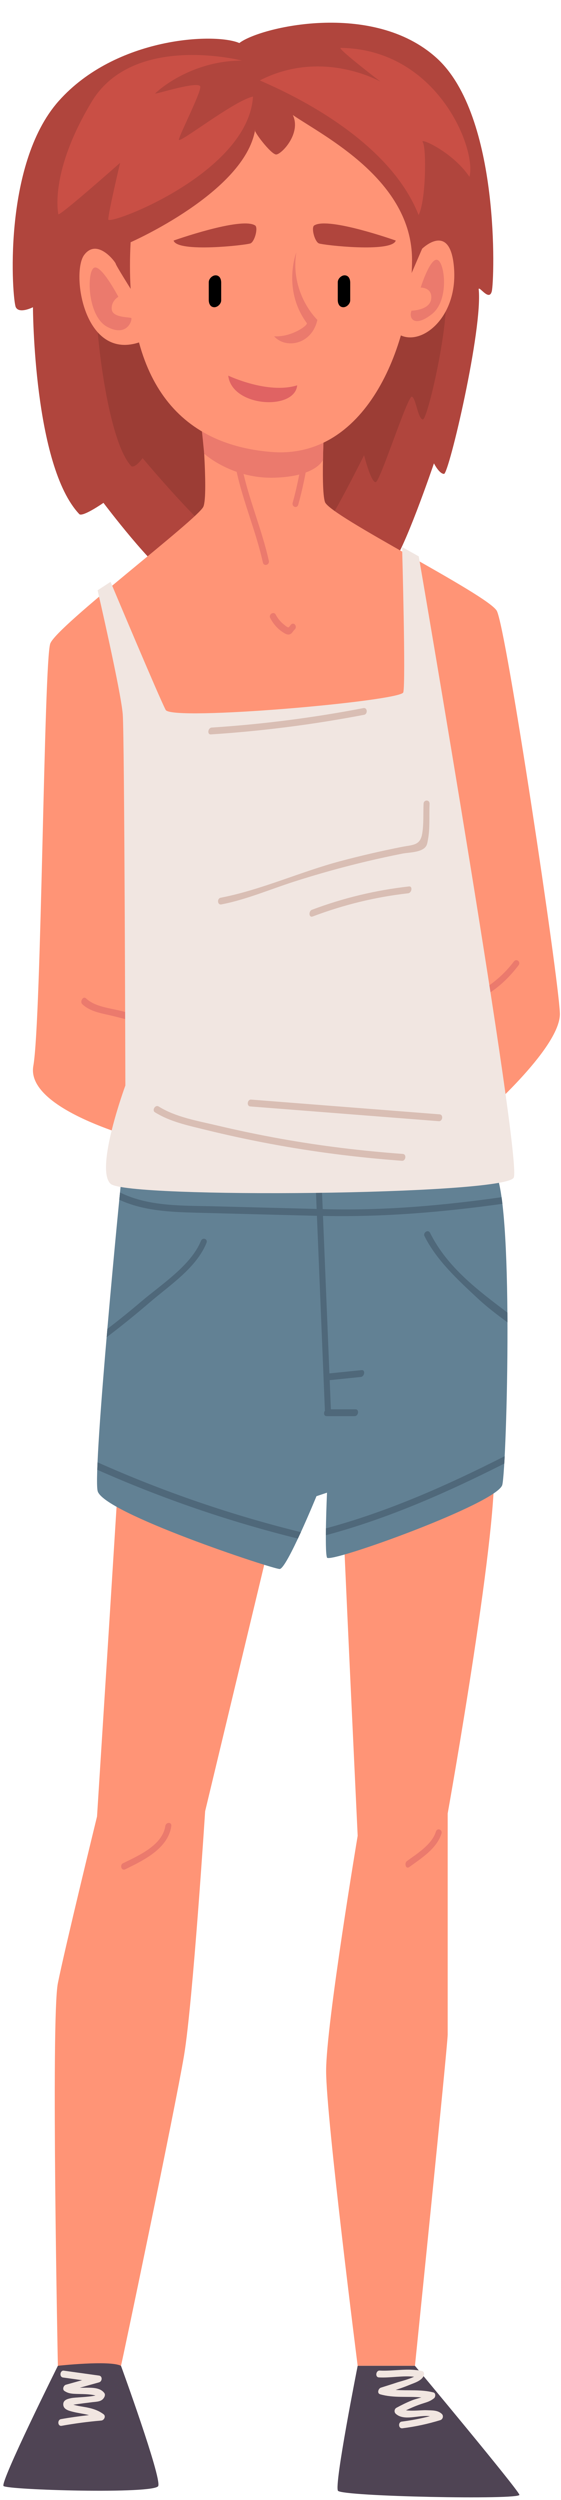 <?xml version="1.0" encoding="UTF-8"?><svg xmlns="http://www.w3.org/2000/svg" xmlns:xlink="http://www.w3.org/1999/xlink" height="2424.6" preserveAspectRatio="xMidYMid meet" version="1.0" viewBox="1226.6 278.0 544.6 2424.6" width="544.6" zoomAndPan="magnify"><g><g><path d="M 1559.07 1734.992 C 1559.07 1747.48 1573.816 2058.379 1573.816 2058.379 C 1573.816 2058.379 1543.188 2241.07 1543.188 2286.449 C 1543.188 2331.84 1573.816 2572.398 1573.816 2572.398 L 1629.426 2572.398 C 1629.426 2572.398 1661.191 2261.488 1661.191 2251.281 C 1661.191 2241.07 1661.191 2036.82 1661.191 2036.82 C 1661.191 2036.82 1713.391 1745.211 1705.453 1694.156 C 1697.496 1643.078 1559.07 1734.992 1559.07 1734.992" fill="#ff9476"/></g><g><path d="M 1344.051 1668.621 C 1344.051 1673.719 1320.789 2039.66 1320.789 2039.66 C 1320.789 2039.66 1289.578 2167.309 1282.781 2201.352 C 1275.969 2235.391 1282.781 2572.398 1282.781 2572.398 C 1282.781 2572.398 1344.051 2570.691 1344.051 2572.398 C 1344.051 2574.102 1396.809 2322.199 1405.32 2271.141 C 1413.828 2220.07 1425.75 2034.551 1425.75 2034.551 L 1497.23 1736.699 L 1344.051 1668.621" fill="#ff9476"/></g><g><path d="M 1344.59 1420.113 C 1344.051 1422.668 1316.535 1702.652 1321.355 1723.926 C 1326.184 1745.203 1491.27 1799.668 1498.078 1799.668 C 1504.887 1799.668 1533.832 1729.031 1533.832 1729.031 L 1544.039 1725.633 C 1544.039 1725.633 1541.488 1782.648 1544.039 1788.609 C 1546.59 1794.562 1709.992 1735.852 1714.238 1717.965 C 1718.508 1700.102 1726.152 1432.875 1705.738 1412.457 C 1685.32 1392.031 1344.59 1420.113 1344.59 1420.113" fill="#628194"/></g><g><path d="M 1644.102 1473.684 C 1642.191 1469.863 1637.004 1473.48 1638.672 1476.812 C 1650.398 1500.281 1671.031 1519.203 1690.016 1536.926 C 1699.18 1545.5 1709.168 1553.043 1719.242 1560.457 C 1719.23 1557.293 1719.223 1554.137 1719.191 1550.984 C 1690.121 1529.016 1660.789 1507.055 1644.102 1473.684" fill="#4f687a"/></g><g><path d="M 1343.117 1434.5 C 1342.895 1436.648 1342.664 1439.004 1342.41 1441.559 C 1365.836 1452.371 1391.727 1453.434 1417.664 1454.129 C 1456.527 1455.156 1495.387 1456.148 1534.25 1457.137 C 1536.84 1520.156 1539.426 1583.168 1542.004 1646.168 C 1540.645 1648.113 1540.91 1651.402 1543.684 1651.402 L 1570.926 1651.402 C 1574.574 1651.402 1575.605 1644.766 1571.684 1644.766 L 1547.82 1644.766 C 1547.43 1635.344 1547.051 1625.93 1546.66 1616.508 C 1556.746 1615.477 1566.824 1614.445 1576.898 1613.414 C 1580.516 1613.047 1581.527 1606.379 1577.676 1606.777 C 1567.246 1607.84 1556.82 1608.902 1546.387 1609.965 C 1544.316 1559.059 1542.223 1508.145 1540.141 1457.23 C 1599.145 1458.473 1656.484 1453.582 1714.352 1445.504 C 1714.09 1443.285 1713.816 1441.137 1713.523 1439.086 C 1656.957 1447.059 1600.754 1452.129 1543.098 1450.711 C 1542.012 1450.676 1540.941 1450.645 1539.879 1450.613 C 1539.414 1439.594 1538.961 1428.57 1538.512 1417.547 C 1538.332 1413.16 1532.547 1415.266 1532.695 1419.074 L 1533.988 1450.469 C 1501.102 1449.648 1468.234 1448.762 1435.355 1447.922 C 1404.379 1447.113 1371.355 1448.469 1343.117 1434.5" fill="#4f687a"/></g><g><path d="M 1518.68 1763.941 C 1450.961 1747.25 1384.988 1724.602 1321.309 1696.191 C 1321.191 1698.75 1321.102 1701.148 1321.031 1703.422 C 1383.898 1731.328 1448.988 1753.66 1515.789 1770.172 C 1516.762 1768.109 1517.73 1766.031 1518.68 1763.941" fill="#4f687a"/></g><g><path d="M 1716.152 1697.41 C 1716.277 1695.156 1716.418 1692.766 1716.555 1690.227 C 1660.695 1718.523 1603.777 1743.871 1543.023 1760.25 C 1542.98 1762.512 1542.961 1764.734 1542.949 1766.914 C 1603.598 1750.664 1660.402 1725.539 1716.152 1697.41" fill="#4f687a"/></g><g><path d="M 1372.25 1540.871 C 1391.5 1524.328 1417.129 1507.699 1427.039 1483.441 C 1428.66 1479.48 1423.25 1477.57 1421.641 1481.5 C 1411.879 1505.371 1383 1523.859 1363.91 1540.109 C 1353.102 1549.309 1342.078 1558.219 1330.828 1566.828 C 1330.602 1569.52 1330.359 1572.211 1330.129 1574.898 C 1344.52 1564.02 1358.539 1552.641 1372.25 1540.871" fill="#4f687a"/></g><g><path d="M 1458.945 319.746 C 1435.301 309.543 1338.941 313.781 1283.633 375.922 C 1228.312 438.039 1238.523 569.211 1241.934 575.957 C 1245.332 582.707 1258.582 575.957 1258.582 575.957 C 1258.582 575.957 1259.094 729.941 1303.703 776.75 C 1307.453 779.305 1327.031 765.676 1327.031 765.676 C 1327.031 765.676 1376.395 831.203 1395.113 839.723 C 1413.832 848.238 1595.652 832.941 1606.414 825.258 C 1617.184 817.578 1647.863 727.387 1647.863 727.387 C 1647.863 727.387 1652.973 737.605 1657.656 737.605 C 1662.332 737.605 1695.527 596.781 1691.27 558.258 C 1692.121 555.484 1701.488 570.582 1704.027 560.48 C 1706.582 550.375 1712.543 390.383 1650.414 334.223 C 1588.293 278.047 1478.512 304.43 1458.945 319.746" fill="#b0453d"/></g><g><path d="M 1321.348 575.973 C 1317.199 574.277 1328.609 703.574 1354.199 730.234 C 1358.227 731.926 1365.039 722.293 1365.039 722.293 C 1365.039 722.293 1428.016 797.738 1448.16 805.695 C 1468.297 813.633 1533.539 793.203 1538.648 792.645 C 1543.746 792.07 1580.055 719.453 1580.055 719.453 C 1580.055 719.453 1586.875 746.688 1591.41 745.551 C 1595.945 744.418 1622.609 660.445 1626.586 662.711 C 1630.562 664.98 1632.121 683.703 1637.004 684.836 C 1641.902 685.984 1666.93 574.914 1657.539 554.98 C 1648.148 535.066 1412.129 612.898 1321.348 575.973" fill="#9c3d35"/></g><g><path d="M 1421.77 675.766 C 1421.77 675.766 1429.148 757.473 1424.039 769.379 C 1418.938 781.297 1281.637 885.117 1275.398 902.129 C 1269.16 919.156 1266.887 1266.949 1258.949 1311.766 C 1250.996 1356.582 1373.547 1386.082 1373.547 1386.082 L 1690.703 1363.953 C 1690.703 1363.953 1771.25 1294.738 1770.109 1260.688 C 1768.984 1226.652 1717.922 886.246 1708.852 870.359 C 1699.77 854.477 1546.586 778.461 1542.051 764.844 C 1537.5 751.227 1542.051 675.766 1542.051 675.766 L 1421.77 675.766" fill="#ff9476"/></g><g><path d="M 1421.492 687.969 C 1422.059 688.824 1424.812 718.023 1424.812 718.023 C 1424.812 718.023 1436.461 728.707 1456.332 735.609 C 1462.906 765.406 1475.152 793.645 1481.797 823.5 C 1482.734 827.762 1488.461 825.758 1487.605 821.965 C 1481.246 793.332 1469.754 766.145 1463.02 737.684 C 1471.715 740.055 1481.641 741.602 1492.691 741.289 C 1502.805 741.02 1510.789 739.84 1517.121 738.223 C 1515.289 747.383 1513.258 756.488 1510.73 765.508 C 1509.578 769.57 1514.965 771.57 1516.129 767.438 C 1519.012 757.156 1521.34 746.758 1523.328 736.289 C 1537.391 731.164 1540.145 723.977 1540.145 723.977 L 1540.914 684.848 L 1421.492 687.969" fill="#eb7a6d"/></g><g><path d="M 1353.41 512.934 C 1353.41 512.934 1464.039 464.426 1474.25 404 C 1471.699 404 1489.57 427.832 1494.68 427.832 C 1499.777 427.832 1519.359 407.41 1510.848 389.539 C 1540.629 409.957 1626.59 452.512 1626.59 529.961 C 1626.59 607.391 1584.891 723.98 1490 716.328 C 1395.109 708.672 1346.598 640.59 1353.41 512.934" fill="#ff9476"/></g><g><path d="M 1353.441 558.148 C 1353.441 558.148 1338.941 535.066 1338.941 533.781 C 1338.941 532.512 1321.07 508.25 1308.309 525.266 C 1295.539 542.297 1307.879 629.523 1363.199 609.527 C 1396.812 579.305 1353.441 558.148 1353.441 558.148" fill="#ff9476"/></g><g><path d="M 1622.758 550.797 L 1636.379 519.234 C 1636.379 519.234 1664.461 491.656 1667.445 539.316 C 1670.418 586.977 1634.668 614.629 1613.816 602.285 C 1592.965 589.945 1622.758 550.797 1622.758 550.797" fill="#ff9476"/></g><g><path d="M 1395.113 511.305 C 1395.113 511.305 1460.07 488.25 1473.973 496.48 C 1477.66 497.898 1473.973 512.367 1469.723 514.062 C 1465.461 515.773 1398.801 523.277 1395.113 511.305" fill="#b0453d"/></g><g><path d="M 1610.801 511.305 C 1610.801 511.305 1545.836 488.25 1531.934 496.48 C 1528.254 497.898 1531.934 512.367 1536.191 514.062 C 1540.441 515.773 1607.117 523.277 1610.801 511.305" fill="#b0453d"/></g><g><path d="M 1436.086 545.016 C 1432.746 544.895 1429.254 548.344 1429.254 551.703 L 1429.254 568.918 C 1429.254 572.203 1430.637 575.832 1434.504 575.969 C 1437.836 576.086 1441.324 572.637 1441.324 569.293 L 1441.324 552.062 C 1441.324 548.781 1439.945 545.148 1436.086 545.016" fill="inherit"/></g><g><path d="M 1561.312 545.016 C 1557.984 544.895 1554.488 548.344 1554.488 551.703 L 1554.488 568.918 C 1554.488 572.203 1555.875 575.832 1559.73 575.969 C 1563.074 576.086 1566.57 572.637 1566.57 569.293 L 1566.57 552.062 C 1566.57 548.781 1565.184 545.148 1561.312 545.016" fill="inherit"/></g><g><path d="M 1514.254 522.742 C 1514.254 522.742 1500.352 558.488 1524.457 591.391 C 1525.594 593.656 1509.152 605.223 1492.691 604.156 C 1503.762 616.637 1529.289 612.484 1534.684 588.246 C 1521.918 575.113 1509.711 550.828 1514.254 522.742" fill="#eb7a6d"/></g><g><path d="M 1354.121 586.547 C 1353.742 585.336 1335.961 586.547 1335.109 578.176 C 1334.262 569.805 1341.5 565.855 1341.5 565.855 C 1341.5 565.855 1324.051 532.508 1317.383 538.031 C 1310.719 543.57 1311.711 584.703 1330.57 594.922 C 1349.441 605.121 1354.969 589.242 1354.121 586.547" fill="#eb7a6d"/></g><g><path d="M 1626.055 579.309 C 1626.055 579.309 1643.922 578.988 1645.195 567.828 C 1646.473 556.664 1634.988 556.875 1634.988 556.875 C 1634.988 556.875 1644.137 527.617 1651.266 530.059 C 1658.395 532.516 1662.852 568.996 1646.152 582.402 C 1629.453 595.812 1622.977 587.285 1626.055 579.309" fill="#eb7a6d"/></g><g><path d="M 1448.156 642.285 C 1448.156 642.285 1486.516 660.57 1515.098 651.703 C 1512.785 676.438 1451.645 672.938 1448.156 642.285" fill="#e06363"/></g><g><path d="M 1381.809 1267.969 C 1369.555 1264.855 1357.305 1261.73 1345.039 1258.625 C 1333.672 1255.738 1318.812 1254.5 1310.129 1246.266 C 1307.305 1243.594 1303.848 1249.371 1306.484 1251.879 C 1314.75 1259.723 1326.832 1260.93 1337.52 1263.648 C 1351.527 1267.203 1365.523 1270.758 1379.523 1274.324 C 1383.164 1275.25 1385.438 1268.895 1381.809 1267.969" fill="#eb7a6d"/></g><g><path d="M 1725.387 1210.562 C 1715.918 1223.047 1704.355 1232.859 1690.641 1240.402 C 1681.18 1245.617 1672.316 1250.184 1665.945 1259.18 C 1663.594 1262.512 1668.027 1266.32 1670.555 1262.734 C 1678.828 1251.031 1693.82 1246.762 1705.148 1238.688 C 1714.75 1231.836 1722.891 1223.496 1730.008 1214.125 C 1732.473 1210.871 1728.027 1207.098 1725.387 1210.562" fill="#eb7a6d"/></g><g><path d="M 1333.926 842.273 C 1333.926 842.273 1381.496 955.449 1387.453 966.516 C 1393.41 977.582 1615.527 958.004 1618.082 949.496 C 1620.637 940.984 1616.941 808.516 1616.941 808.516 L 1633.113 817.59 C 1633.113 817.59 1733.816 1403.094 1725.305 1420.113 C 1716.793 1437.133 1349.324 1440.535 1333.926 1426.07 C 1318.523 1411.602 1348.301 1330.762 1348.301 1330.762 C 1348.301 1330.762 1347.453 992.906 1345.762 970.777 C 1344.055 948.648 1321.355 850.5 1321.355 850.5 L 1333.926 842.273" fill="#f1e6e1"/></g><g><path d="M 1509.109 883.699 C 1508.441 884.273 1507.422 886.234 1506.652 886.43 C 1505.633 886.691 1502.539 883.934 1501.754 883.309 C 1498.684 880.797 1496.148 877.664 1494.305 874.148 C 1492.332 870.371 1487.145 873.977 1488.883 877.285 C 1491.758 882.785 1495.703 887.578 1500.941 890.977 C 1502.875 892.23 1505.164 893.863 1507.566 893.277 C 1510.18 892.648 1510.82 890.18 1512.625 888.57 C 1515.523 886.012 1512.402 880.785 1509.109 883.699" fill="#eb7a6d"/></g><g><path d="M 1344.051 2572.398 C 1344.051 2572.398 1383.621 2680.898 1380.219 2688.98 C 1376.809 2697.07 1233.422 2692.809 1230.012 2688.98 C 1226.609 2685.16 1282.781 2572.398 1282.781 2572.398 C 1282.781 2572.398 1332.988 2566.859 1344.051 2572.398" fill="#4f4454"/></g><g><path d="M 1573.812 2572.402 C 1573.812 2572.402 1550.848 2687.98 1554.676 2693.59 C 1558.488 2699.203 1732.102 2702.602 1730.828 2697.5 C 1729.555 2692.391 1629.41 2572.402 1629.41 2572.402 L 1573.812 2572.402" fill="#4f4454"/></g><g><path d="M 1311.238 2612.852 C 1309.121 2612.41 1306.969 2612.109 1304.84 2611.719 C 1302.449 2611.34 1300.102 2610.801 1297.77 2610.148 C 1303.941 2609.199 1310.121 2608.449 1316.328 2607.68 C 1321.039 2607.109 1325.488 2607.301 1327.828 2602.84 C 1328.469 2601.609 1328.789 2600.02 1327.871 2598.809 C 1323 2592.359 1312.898 2593.828 1304.059 2593.68 C 1310.301 2591.941 1316.539 2590.199 1322.77 2588.461 C 1325.898 2587.59 1326.32 2582.398 1322.77 2581.898 C 1311.359 2580.309 1299.941 2578.719 1288.531 2577.129 C 1284.922 2576.621 1283.871 2583.23 1287.77 2583.77 C 1293.961 2584.641 1300.148 2585.5 1306.328 2586.359 C 1301.078 2587.828 1295.828 2589.289 1290.57 2590.762 C 1288.289 2591.398 1286.852 2595.289 1289.129 2596.801 C 1293.102 2599.441 1296.641 2599.512 1301.379 2599.699 C 1304.922 2599.84 1313.879 2599.672 1319.301 2601.211 C 1312.609 2602.828 1299.57 2602.969 1295.879 2603.73 C 1292.148 2604.5 1287.73 2605.5 1288.02 2610.191 C 1288.281 2614.488 1292.77 2615.789 1296.34 2616.75 C 1301.84 2618.25 1307.559 2618.801 1312.988 2620.23 C 1303.871 2621.27 1294.781 2622.5 1285.738 2624.129 C 1282.148 2624.781 1282.441 2631.328 1286.5 2630.602 C 1299.238 2628.301 1312.031 2626.602 1324.93 2625.512 C 1327.66 2625.281 1329.691 2621.281 1327.129 2619.379 C 1322.23 2615.738 1317.18 2614.059 1311.238 2612.852" fill="#f1e6e1"/></g><g><path d="M 1655.477 2619.051 C 1651.359 2615.281 1646.191 2615.738 1640.781 2615.48 C 1636.371 2615.281 1627.301 2616.469 1620.691 2615.57 C 1626.129 2612.98 1631.664 2610.629 1637.469 2608.82 C 1641.504 2607.562 1644.668 2606.582 1647.973 2603.859 C 1649.52 2602.582 1649.711 2598.84 1647.352 2598.242 C 1635.281 2595.148 1622.887 2596.68 1610.695 2595.801 C 1615.148 2594.359 1619.57 2592.82 1623.883 2591.02 C 1628.582 2589.059 1636.105 2587.02 1638.109 2581.719 C 1638.605 2580.359 1638.242 2577.969 1636.543 2577.57 C 1622.746 2574.309 1609.117 2577.762 1595.168 2577.031 C 1591.508 2576.84 1590.469 2583.469 1594.406 2583.672 C 1605.844 2584.281 1617.254 2581.77 1628.59 2583 C 1623.324 2585.582 1614.703 2587.699 1612.371 2588.48 C 1607.043 2590.262 1601.676 2591.91 1596.328 2593.609 C 1593.875 2594.391 1592.391 2599.102 1595.562 2600.02 C 1608.742 2603.852 1622.309 2601.801 1635.66 2603.07 C 1632.484 2604.039 1629.23 2604.84 1626.629 2605.871 C 1621.402 2607.961 1616.391 2610.441 1611.438 2613.141 C 1609.352 2614.281 1609.027 2617.301 1610.727 2618.879 C 1618.82 2626.391 1633.125 2619.812 1643.957 2621.27 C 1634.938 2623.609 1625.824 2625.359 1616.543 2626.531 C 1612.934 2626.988 1613.215 2633.52 1617.293 2633 C 1629.812 2631.43 1641.992 2628.801 1654.043 2625.102 C 1656.574 2624.32 1657.449 2620.859 1655.477 2619.051" fill="#f1e6e1"/></g><g><path d="M 1461.492 336.773 C 1461.492 336.773 1355.961 309.539 1315.543 376.766 C 1275.121 443.996 1282.781 482.719 1283.203 485.707 C 1283.629 488.676 1343.199 435.906 1343.199 435.906 C 1343.199 435.906 1331.711 484.418 1331.711 490.805 C 1331.711 497.195 1467.59 446.125 1472.199 371.668 C 1453.832 375.496 1399.363 418.461 1400.223 413.359 C 1401.07 408.262 1421.07 369.109 1421.07 362.309 C 1421.07 355.492 1376.461 369.965 1377.281 368.68 C 1378.09 367.406 1410.852 336.773 1461.492 336.773" fill="#c94f45"/></g><g><path d="M 1478.93 355.918 C 1477.738 356.543 1599.777 401.879 1632.969 486.562 C 1640.199 472.512 1640.629 421.02 1637.008 415.914 C 1633.391 410.809 1666.582 425.715 1682.32 449.531 C 1689.562 423.152 1651.691 325.719 1557.23 324.438 C 1554.246 325.289 1595.949 357.199 1595.949 357.199 C 1595.949 357.199 1539.777 324.863 1478.93 355.918" fill="#c94f45"/></g><g><path d="M 1579.348 964.742 C 1530.672 974.098 1481.559 980.395 1432.082 983.602 C 1428.457 983.84 1427.434 990.496 1431.32 990.25 C 1481.309 987 1530.922 980.656 1580.113 971.211 C 1583.695 970.523 1583.41 963.969 1579.348 964.742" fill="#d9beb4"/></g><g><path d="M 1617.609 1397.109 C 1578.035 1394.203 1538.605 1389.453 1499.52 1382.453 C 1478.652 1378.703 1457.902 1374.398 1437.27 1369.496 C 1418.316 1364.992 1397.402 1361.547 1380.641 1351.113 C 1377.297 1349.039 1373.902 1354.801 1377.004 1356.727 C 1391.793 1365.934 1408.879 1369.457 1425.609 1373.59 C 1446.566 1378.754 1467.676 1383.312 1488.883 1387.285 C 1531.203 1395.215 1573.922 1400.602 1616.848 1403.762 C 1620.504 1404.027 1621.539 1397.402 1617.609 1397.109" fill="#d9beb4"/></g><g><path d="M 1653.352 1358.719 C 1592.367 1353.957 1531.375 1349.18 1470.379 1344.41 C 1466.73 1344.137 1465.68 1350.758 1469.617 1351.062 C 1530.621 1355.828 1591.605 1360.598 1652.598 1365.367 C 1656.25 1365.641 1657.285 1359.023 1653.352 1358.719" fill="#d9beb4"/></g><g><path d="M 1623.574 1137.699 C 1591.199 1141.367 1559.875 1148.84 1529.383 1160.348 C 1526.012 1161.629 1526.32 1168.27 1530.148 1166.828 C 1560.137 1155.492 1590.934 1147.949 1622.82 1144.336 C 1626.406 1143.926 1627.414 1137.254 1623.574 1137.699" fill="#d9beb4"/></g><g><path d="M 1637.793 1057.453 C 1637.375 1066.781 1638.02 1077.043 1636.492 1086.273 C 1634.531 1098.215 1627.559 1097.191 1616.258 1099.434 C 1596.434 1103.363 1576.727 1107.926 1557.188 1113.109 C 1518.184 1123.488 1480.301 1141.02 1440.77 1148.652 C 1437.184 1149.344 1437.473 1155.902 1441.52 1155.125 C 1465.73 1150.457 1488.59 1140.566 1512.008 1133.055 C 1535.309 1125.578 1558.91 1119.008 1582.711 1113.359 C 1594.105 1110.648 1605.547 1108.176 1617.023 1105.895 C 1623.164 1104.691 1633.898 1104.844 1638.902 1100.211 C 1641.34 1097.953 1641.461 1095.301 1642.059 1092.223 C 1644.137 1081.328 1643.109 1068.73 1643.609 1057.633 C 1643.801 1053.273 1637.973 1053.359 1637.793 1057.453" fill="#d9beb4"/></g><g><path d="M 1387.078 2048.93 C 1384.27 2067.559 1361.148 2077.602 1346.012 2085.02 C 1342.672 2086.648 1344.371 2092.77 1348.219 2090.879 C 1366.012 2082.172 1389.609 2070.93 1392.898 2049.109 C 1393.551 2044.77 1387.68 2044.93 1387.078 2048.93" fill="#eb7a6d"/></g><g><path d="M 1649.746 2054.395 C 1645.824 2066.875 1631.801 2075.523 1621.738 2082.816 C 1618.781 2084.953 1620.5 2091.176 1623.945 2088.684 C 1635.629 2080.223 1650.598 2070.812 1655.141 2056.336 C 1656.422 2052.285 1651.027 2050.305 1649.746 2054.395" fill="#eb7a6d"/></g></g></svg>